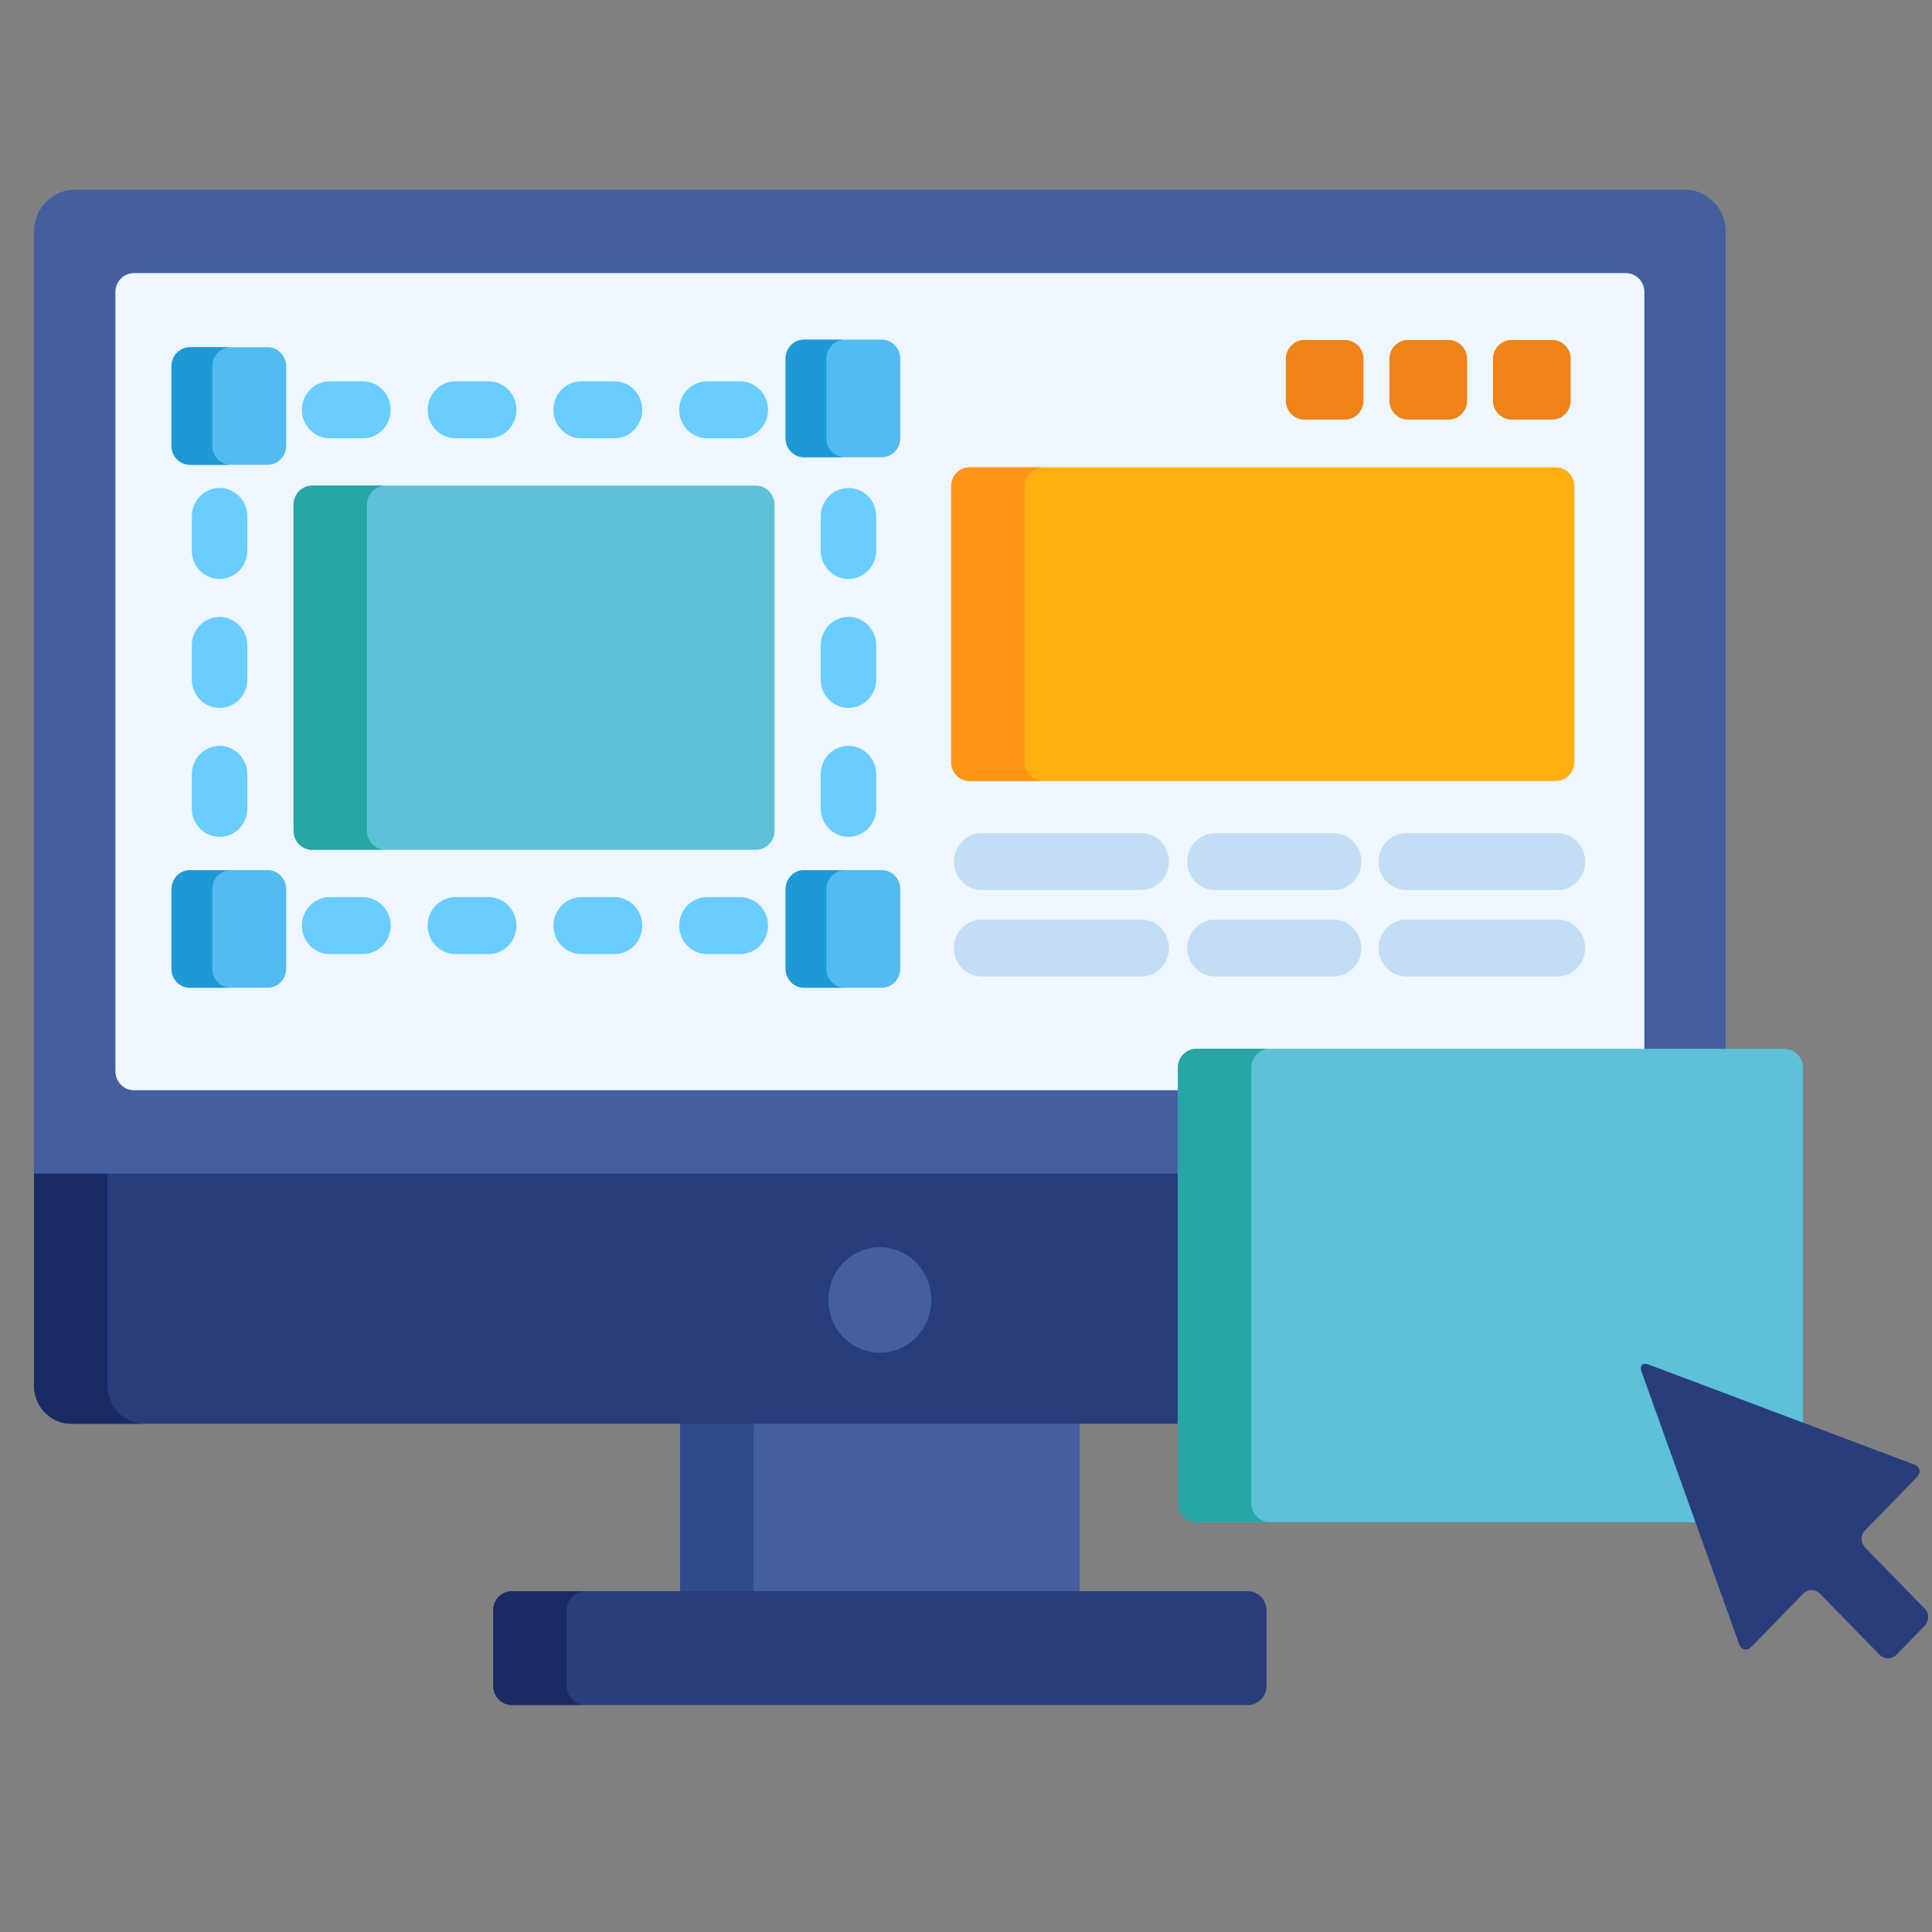 <svg width="51" height="51" viewBox="0 0 51 51" fill="none" xmlns="http://www.w3.org/2000/svg">
<rect x="0" y="0" width="51" height="51" fill="#808080" stroke="none"/>
<g clip-path="url(#clip0_1650_29408)">
<path d="M17.953 37.482H28.5V42.105H17.953V37.482Z" fill="#445EA0"/>
<path d="M17.953 37.482H19.891V42.105H17.953V37.482Z" fill="#2E4C89"/>
<path d="M33.432 44.507C33.432 44.783 33.212 45.008 32.943 45.008H13.509C13.241 45.008 13.021 44.783 13.021 44.507V42.505C13.021 42.23 13.241 42.004 13.509 42.004H32.943C33.212 42.004 33.432 42.23 33.432 42.505V44.507Z" fill="#293D7C"/>
<path d="M14.959 44.507V42.505C14.959 42.23 15.179 42.004 15.447 42.004H13.509C13.241 42.004 13.021 42.23 13.021 42.505V44.507C13.021 44.783 13.241 45.008 13.509 45.008H15.447C15.179 45.008 14.959 44.783 14.959 44.507Z" fill="#1A2B63"/>
<path d="M0.899 36.581C0.899 37.132 1.339 37.583 1.876 37.583H31.19V30.88H0.899V36.581Z" fill="#293D7C"/>
<path d="M2.837 36.581V30.88H0.899V36.581C0.899 37.132 1.339 37.583 1.876 37.583H3.813C3.276 37.583 2.837 37.132 2.837 36.581Z" fill="#1A2B63"/>
<path d="M31.19 28.187C31.19 27.966 31.365 27.786 31.58 27.786H45.554V6.108C45.554 5.503 45.071 5.008 44.481 5.008H1.973C1.382 5.008 0.899 5.503 0.899 6.108V30.98H31.19V28.187Z" fill="#445EA0"/>
<path d="M31.19 28.187C31.19 27.966 31.365 27.786 31.58 27.786H43.407V7.709C43.407 7.434 43.188 7.209 42.919 7.209H3.534C3.266 7.209 3.046 7.434 3.046 7.709V28.278C3.046 28.553 3.266 28.779 3.534 28.779H31.19L31.19 28.187Z" fill="#EEF6FF"/>
<path d="M23.226 35.709C23.977 35.709 24.585 35.086 24.585 34.316C24.585 33.547 23.977 32.924 23.226 32.924C22.476 32.924 21.868 33.547 21.868 34.316C21.868 35.086 22.476 35.709 23.226 35.709Z" fill="#445EA0"/>
<path d="M41.559 20.116C41.559 20.391 41.34 20.617 41.071 20.617H25.597C25.328 20.617 25.109 20.391 25.109 20.116V12.836C25.109 12.56 25.328 12.335 25.597 12.335H41.071C41.34 12.335 41.559 12.56 41.559 12.836V20.116Z" fill="#FFAF10"/>
<path d="M27.046 20.116V12.836C27.046 12.56 27.266 12.335 27.535 12.335H25.597C25.328 12.335 25.109 12.56 25.109 12.836V20.116C25.109 20.391 25.328 20.617 25.597 20.617H27.535C27.266 20.617 27.046 20.391 27.046 20.116Z" fill="#FF9518"/>
<path d="M30.125 23.495H25.914C25.51 23.495 25.182 23.159 25.182 22.744C25.182 22.329 25.51 21.993 25.914 21.993H30.125C30.529 21.993 30.857 22.329 30.857 22.744C30.857 23.159 30.529 23.495 30.125 23.495ZM30.125 25.777H25.914C25.51 25.777 25.182 25.441 25.182 25.026C25.182 24.611 25.51 24.275 25.914 24.275H30.125C30.529 24.275 30.857 24.611 30.857 25.026C30.857 25.441 30.529 25.777 30.125 25.777ZM35.204 23.495H32.073C31.669 23.495 31.341 23.159 31.341 22.744C31.341 22.329 31.669 21.993 32.073 21.993H35.204C35.608 21.993 35.936 22.329 35.936 22.744C35.936 23.159 35.608 23.495 35.204 23.495ZM35.204 25.777H32.073C31.669 25.777 31.341 25.441 31.341 25.026C31.341 24.611 31.669 24.275 32.073 24.275H35.204C35.608 24.275 35.936 24.611 35.936 25.026C35.936 25.441 35.608 25.777 35.204 25.777ZM41.111 23.495H37.123C36.719 23.495 36.391 23.159 36.391 22.744C36.391 22.329 36.719 21.993 37.123 21.993H41.111C41.516 21.993 41.844 22.329 41.844 22.744C41.844 23.159 41.516 23.495 41.111 23.495ZM41.111 25.777H37.123C36.719 25.777 36.391 25.441 36.391 25.026C36.391 24.611 36.719 24.275 37.123 24.275H41.111C41.516 24.275 41.844 24.611 41.844 25.026C41.844 25.441 41.516 25.777 41.111 25.777Z" fill="#C3DDF4"/>
<path d="M35.993 10.576C35.993 10.851 35.774 11.076 35.505 11.076H34.431C34.162 11.076 33.943 10.851 33.943 10.576V9.474C33.943 9.199 34.162 8.974 34.431 8.974H35.505C35.774 8.974 35.993 9.199 35.993 9.474V10.576ZM38.727 10.576C38.727 10.851 38.508 11.076 38.239 11.076H37.165C36.897 11.076 36.677 10.851 36.677 10.576V9.474C36.677 9.199 36.897 8.974 37.165 8.974H38.239C38.508 8.974 38.727 9.199 38.727 9.474V10.576ZM41.462 10.576C41.462 10.851 41.242 11.076 40.973 11.076H39.899C39.631 11.076 39.411 10.851 39.411 10.576V9.474C39.411 9.199 39.631 8.974 39.899 8.974H40.973C41.242 8.974 41.462 9.199 41.462 9.474V10.576Z" fill="#EF8318"/>
<path d="M19.541 25.185H18.663C18.258 25.185 17.93 24.849 17.93 24.434C17.93 24.019 18.258 23.683 18.663 23.683H19.541C19.736 23.683 19.922 23.762 20.059 23.903C20.197 24.044 20.274 24.235 20.274 24.434C20.274 24.633 20.197 24.824 20.059 24.965C19.922 25.106 19.736 25.185 19.541 25.185ZM16.221 25.185H15.342C14.938 25.185 14.61 24.849 14.61 24.434C14.61 24.019 14.938 23.683 15.342 23.683H16.221C16.415 23.683 16.602 23.762 16.739 23.903C16.876 24.044 16.953 24.235 16.953 24.434C16.953 24.633 16.876 24.824 16.739 24.965C16.602 25.106 16.415 25.185 16.221 25.185ZM12.901 25.185H12.022C11.617 25.185 11.289 24.849 11.289 24.434C11.289 24.019 11.617 23.683 12.022 23.683H12.901C13.095 23.683 13.281 23.762 13.418 23.903C13.556 24.044 13.633 24.235 13.633 24.434C13.633 24.533 13.614 24.63 13.577 24.721C13.541 24.813 13.487 24.895 13.419 24.965C13.351 25.035 13.27 25.09 13.181 25.128C13.092 25.166 12.997 25.185 12.901 25.185ZM9.58 25.185H8.701C8.297 25.185 7.969 24.849 7.969 24.434C7.969 24.019 8.297 23.683 8.701 23.683H9.58C9.775 23.683 9.961 23.762 10.098 23.903C10.236 24.044 10.313 24.235 10.313 24.434C10.313 24.849 9.985 25.185 9.58 25.185ZM22.398 22.091C22.204 22.091 22.017 22.012 21.88 21.872C21.742 21.731 21.665 21.54 21.665 21.341V20.439C21.665 20.24 21.742 20.049 21.88 19.909C22.017 19.768 22.204 19.689 22.398 19.689C22.592 19.689 22.778 19.768 22.916 19.909C23.053 20.049 23.13 20.24 23.13 20.439V21.341C23.13 21.54 23.053 21.731 22.916 21.872C22.778 22.012 22.592 22.091 22.398 22.091ZM22.398 18.687C22.204 18.687 22.017 18.608 21.88 18.468C21.742 18.327 21.665 18.136 21.665 17.936V17.035C21.665 16.836 21.742 16.645 21.88 16.505C22.017 16.364 22.204 16.285 22.398 16.285C22.592 16.285 22.778 16.364 22.916 16.505C23.053 16.645 23.13 16.836 23.13 17.035V17.936C23.13 18.136 23.053 18.327 22.916 18.468C22.778 18.608 22.592 18.687 22.398 18.687ZM22.398 15.283C22.204 15.283 22.017 15.204 21.88 15.063C21.742 14.923 21.665 14.732 21.665 14.533V13.632C21.665 13.432 21.742 13.241 21.88 13.101C22.017 12.96 22.204 12.881 22.398 12.881C22.592 12.881 22.778 12.96 22.916 13.101C23.053 13.241 23.13 13.432 23.13 13.632V14.533C23.13 14.732 23.053 14.923 22.916 15.063C22.778 15.204 22.592 15.283 22.398 15.283ZM5.796 22.091C5.602 22.091 5.416 22.012 5.278 21.872C5.141 21.731 5.064 21.54 5.064 21.341V20.439C5.064 20.24 5.141 20.049 5.278 19.909C5.416 19.768 5.602 19.689 5.796 19.689C5.99 19.689 6.177 19.768 6.314 19.909C6.451 20.049 6.529 20.24 6.529 20.439V21.341C6.529 21.755 6.201 22.091 5.796 22.091ZM5.796 18.687C5.602 18.687 5.416 18.608 5.278 18.468C5.141 18.327 5.064 18.136 5.064 17.936V17.035C5.064 16.836 5.141 16.645 5.278 16.505C5.416 16.364 5.602 16.285 5.796 16.285C5.99 16.285 6.177 16.364 6.314 16.505C6.451 16.645 6.529 16.836 6.529 17.035V17.936C6.529 18.351 6.201 18.687 5.796 18.687ZM5.796 15.283C5.602 15.283 5.416 15.204 5.278 15.063C5.141 14.923 5.064 14.732 5.064 14.533V13.632C5.064 13.432 5.141 13.241 5.278 13.101C5.416 12.96 5.602 12.881 5.796 12.881C5.99 12.881 6.177 12.96 6.314 13.101C6.451 13.241 6.529 13.432 6.529 13.632V14.533C6.529 14.947 6.201 15.283 5.796 15.283ZM19.541 11.569H18.663C18.258 11.569 17.93 11.233 17.93 10.818C17.93 10.403 18.258 10.067 18.663 10.067H19.541C19.946 10.067 20.274 10.403 20.274 10.818C20.274 11.233 19.946 11.569 19.541 11.569ZM16.221 11.569H15.342C14.938 11.569 14.61 11.233 14.61 10.818C14.61 10.403 14.938 10.067 15.342 10.067H16.221C16.625 10.067 16.953 10.403 16.953 10.818C16.953 11.233 16.625 11.569 16.221 11.569ZM12.901 11.569H12.022C11.617 11.569 11.289 11.233 11.289 10.818C11.289 10.403 11.617 10.067 12.022 10.067H12.901C13.305 10.067 13.633 10.403 13.633 10.818C13.633 11.233 13.305 11.569 12.901 11.569ZM9.58 11.569H8.701C8.297 11.569 7.969 11.233 7.969 10.818C7.969 10.403 8.297 10.067 8.701 10.067H9.58C9.985 10.067 10.313 10.403 10.313 10.818C10.313 11.233 9.985 11.569 9.58 11.569Z" fill="#69CDFF"/>
<path d="M20.445 21.931C20.445 22.206 20.225 22.432 19.957 22.432H8.238C7.969 22.432 7.75 22.206 7.75 21.931V13.321C7.75 13.046 7.969 12.82 8.238 12.82H19.957C20.225 12.82 20.445 13.046 20.445 13.321V21.931Z" fill="#5DC1D8"/>
<path d="M9.687 21.931V13.321C9.687 13.046 9.907 12.82 10.175 12.82H8.238C7.969 12.82 7.749 13.046 7.749 13.321V21.931C7.749 22.206 7.969 22.432 8.238 22.432H10.175C9.907 22.432 9.687 22.206 9.687 21.931Z" fill="#28A5A5"/>
<path d="M23.765 11.569C23.765 11.845 23.545 12.07 23.277 12.07H21.226C20.957 12.07 20.738 11.845 20.738 11.569V9.467C20.738 9.191 20.957 8.966 21.226 8.966H23.277C23.545 8.966 23.765 9.191 23.765 9.467V11.569ZM7.554 11.77C7.554 12.045 7.334 12.27 7.066 12.27H5.015C4.746 12.27 4.527 12.045 4.527 11.77V9.667C4.527 9.392 4.746 9.166 5.015 9.166H7.066C7.334 9.166 7.554 9.392 7.554 9.667V11.77ZM23.765 25.573C23.765 25.849 23.545 26.074 23.277 26.074H21.226C20.957 26.074 20.738 25.849 20.738 25.573V23.471C20.738 23.195 20.957 22.97 21.226 22.97H23.277C23.545 22.97 23.765 23.195 23.765 23.471V25.573ZM7.554 25.573C7.554 25.849 7.334 26.074 7.066 26.074H5.015C4.746 26.074 4.527 25.849 4.527 25.573V23.471C4.527 23.195 4.746 22.97 5.015 22.97H7.066C7.334 22.97 7.554 23.195 7.554 23.471V25.573Z" fill="#52BBEF"/>
<path d="M21.814 11.569V9.467C21.814 9.191 22.034 8.966 22.302 8.966H21.226C20.957 8.966 20.738 9.191 20.738 9.467V11.569C20.738 11.845 20.957 12.07 21.226 12.07H22.302C22.034 12.07 21.814 11.845 21.814 11.569ZM5.603 11.77V9.667C5.603 9.392 5.823 9.166 6.091 9.166H5.015C4.746 9.166 4.527 9.392 4.527 9.667V11.77C4.527 12.045 4.746 12.27 5.015 12.27H6.091C5.823 12.27 5.603 12.045 5.603 11.77ZM21.814 25.573V23.471C21.814 23.195 22.034 22.97 22.302 22.97H21.226C20.957 22.97 20.738 23.195 20.738 23.471V25.573C20.738 25.849 20.957 26.074 21.226 26.074H22.302C22.034 26.074 21.814 25.849 21.814 25.573ZM5.603 25.573V23.471C5.603 23.195 5.823 22.97 6.091 22.97H5.015C4.746 22.97 4.527 23.195 4.527 23.471V25.573C4.527 25.849 4.746 26.074 5.015 26.074H6.091C5.823 26.074 5.603 25.849 5.603 25.573Z" fill="#1E99D6"/>
<path d="M43.425 36.175C43.409 36.133 43.41 36.108 43.413 36.101C43.413 36.101 43.419 36.1 43.424 36.1C43.435 36.1 43.455 36.102 43.484 36.114L47.596 37.662V28.187C47.596 27.912 47.376 27.686 47.108 27.686H31.58C31.312 27.686 31.092 27.912 31.092 28.187V39.681C31.092 39.956 31.312 40.181 31.58 40.181H44.86L43.425 36.175Z" fill="#5DC1D8"/>
<path d="M33.03 39.68V28.187C33.03 27.911 33.249 27.686 33.518 27.686H31.58C31.312 27.686 31.092 27.911 31.092 28.187V39.68C31.092 39.956 31.312 40.181 31.58 40.181H33.518C33.249 40.181 33.03 39.956 33.03 39.68Z" fill="#28A5A5"/>
<path d="M43.518 36.02C43.357 35.959 43.274 36.044 43.333 36.209L45.907 43.396C45.967 43.561 46.114 43.594 46.235 43.47L47.602 42.069C47.661 42.009 47.74 41.975 47.823 41.975C47.905 41.975 47.984 42.009 48.043 42.069L49.618 43.684C49.677 43.743 49.756 43.777 49.839 43.777C49.921 43.777 50 43.743 50.059 43.684L50.808 42.915C50.867 42.855 50.899 42.774 50.899 42.689C50.899 42.605 50.867 42.523 50.808 42.463L49.233 40.849C49.175 40.788 49.142 40.707 49.142 40.623C49.142 40.538 49.175 40.457 49.233 40.397L50.6 38.995C50.721 38.871 50.689 38.72 50.528 38.659L43.518 36.02Z" fill="#293D7C"/>
</g>
<defs>
<clipPath id="clip0_1650_29408">
<rect width="50" height="50" fill="white" transform="translate(0.899 0.008)"/>
</clipPath>
</defs>
</svg>
